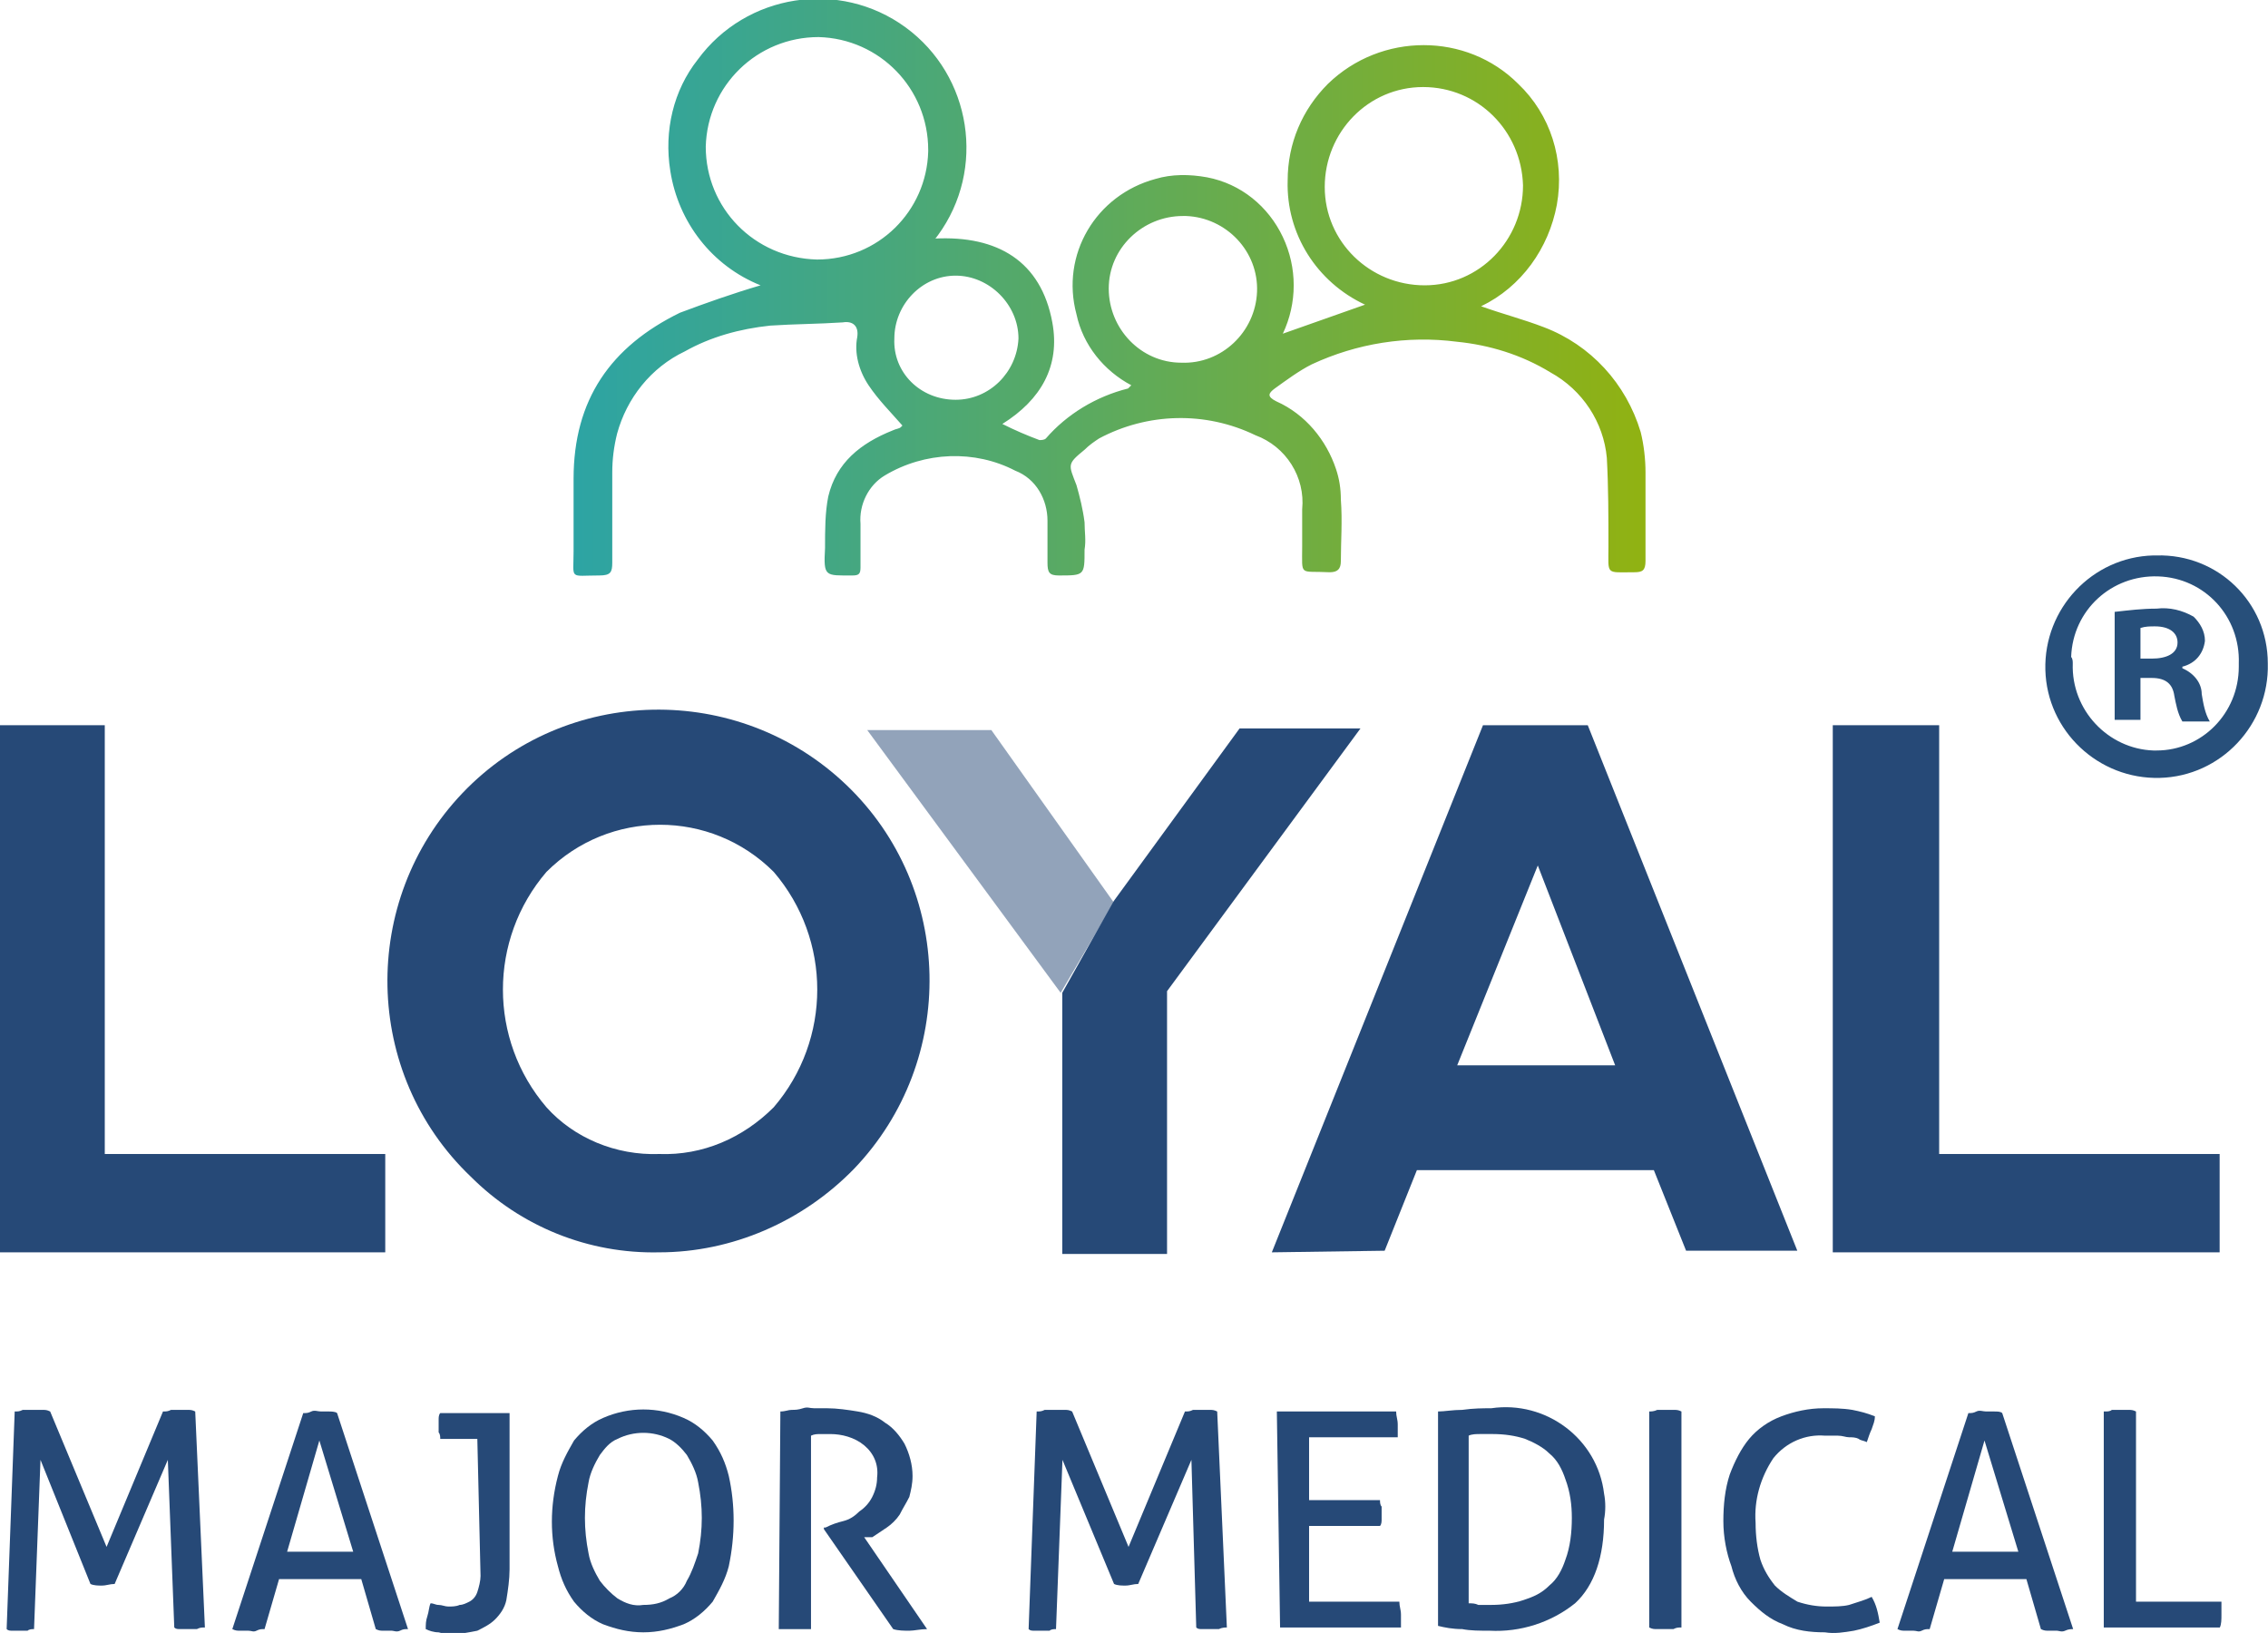 <?xml version="1.0" encoding="utf-8"?>
<!-- Generator: Adobe Illustrator 25.0.1, SVG Export Plug-In . SVG Version: 6.00 Build 0)  -->
<svg version="1.1" id="Capa_1" xmlns="http://www.w3.org/2000/svg" xmlns:xlink="http://www.w3.org/1999/xlink" x="0px" y="0px"
	 viewBox="0 0 140.7 101.3" style="enable-background:new 0 0 140.7 101.3;" xml:space="preserve">
<style type="text/css">
	.st0{fill-rule:evenodd;clip-rule:evenodd;fill:url(#Trazado_413_1_);}
	.st1{fill:#264977;}
	.st2{opacity:0.5;fill:#264977;enable-background:new    ;}
	.st3{fill:#274F7A;}
</style>
<g id="loyal-logo-registrado" transform="translate(-69.012 -76.643)">
	<g id="Grupo_981" transform="translate(69.012 76.643)">
		<g id="Nvwy4g.tif" transform="translate(35.583)">
			<g id="Grupo_979">
				
					<linearGradient id="Trazado_413_1_" gradientUnits="userSpaceOnUse" x1="-381.307" y1="340.899" x2="-380.307" y2="340.899" gradientTransform="matrix(66.527 0 0 -35.916 25367.078 12261.752)">
					<stop  offset="0" style="stop-color:#2CA4A5"/>
					<stop  offset="0.292" style="stop-color:#47A77D"/>
					<stop  offset="0.945" style="stop-color:#8BB11A"/>
					<stop  offset="1" style="stop-color:#91B212"/>
				</linearGradient>
				<path id="Trazado_413" class="st0" d="M11.6,17.7c-3-1.2-5.1-3.9-5.6-7.1C5.6,8.1,6.2,5.6,7.7,3.7c3-4.1,8.8-5,12.9-2
					c4.1,3,5,8.8,2,12.9c-0.1,0.1-0.1,0.2-0.2,0.2c3.9-0.2,6.6,1.4,7.3,5.2c0.5,2.7-0.7,4.8-3.1,6.3c0.8,0.4,1.5,0.7,2.3,1
					c0.1,0,0.3,0,0.4-0.1c1.3-1.5,3.1-2.6,5.1-3.1c0,0,0.1-0.1,0.2-0.2c-1.7-0.9-3-2.5-3.4-4.4c-1-3.7,1.2-7.4,4.9-8.4
					c1-0.3,2.1-0.3,3.2-0.1c2.1,0.4,3.8,1.8,4.7,3.7c0.9,1.9,0.9,4.1,0,6l5.1-1.8c-3-1.4-4.9-4.4-4.8-7.7c0-2.3,0.9-4.4,2.5-6
					c3.3-3.2,8.6-3.2,11.8,0c2,1.9,2.9,4.7,2.4,7.5c-0.5,2.7-2.2,5.1-4.7,6.3c1.4,0.5,2.6,0.8,3.9,1.3c2.9,1.1,5.1,3.5,6,6.5
					c0.2,0.8,0.3,1.7,0.3,2.5c0,1.8,0,3.7,0,5.5c0,0.6-0.2,0.7-0.7,0.7c-1.8,0-1.6,0.2-1.6-1.6c0-1.8,0-3.7-0.1-5.5
					c-0.2-2.2-1.5-4.2-3.5-5.3c-1.8-1.1-3.8-1.7-5.8-1.9c-3.1-0.4-6.2,0.1-9,1.4c-0.8,0.4-1.6,1-2.3,1.5c-0.4,0.3-0.5,0.5,0.1,0.8
					c1.8,0.8,3.1,2.4,3.7,4.2c0.2,0.6,0.3,1.2,0.3,1.9c0.1,1.3,0,2.6,0,3.8c0,0.5-0.2,0.7-0.7,0.7c-1.9-0.1-1.7,0.3-1.7-1.6
					c0-0.8,0-1.6,0-2.3c0.2-2-1-3.9-2.9-4.6c-3.1-1.5-6.7-1.4-9.7,0.2c-0.3,0.2-0.6,0.4-0.9,0.7c-1.1,0.9-1,0.9-0.5,2.2
					c0.2,0.7,0.4,1.5,0.5,2.3c0,0.6,0.1,1.1,0,1.7c0,1.6,0,1.6-1.6,1.6c-0.6,0-0.7-0.2-0.7-0.8c0-0.9,0-1.8,0-2.6
					c0-1.3-0.7-2.6-2-3.1c-2.5-1.3-5.6-1.2-8.1,0.3c-1,0.6-1.6,1.8-1.5,3c0,0.9,0,1.8,0,2.7c0,0.4-0.1,0.5-0.5,0.5
					c-1.7,0-1.8,0.1-1.7-1.7c0-1.1,0-2.2,0.2-3.2c0.5-2.1,2-3.3,4-4.1c0.2-0.1,0.4-0.1,0.5-0.2c0,0,0.1-0.1,0.1-0.1
					c-0.7-0.8-1.5-1.6-2.1-2.5c-0.6-0.9-0.9-2-0.7-3c0.1-0.7-0.3-1-0.9-0.9c-1.5,0.1-3,0.1-4.5,0.2c-1.9,0.2-3.7,0.7-5.3,1.6
					c-2.1,1-3.6,2.9-4.2,5.1c-0.2,0.8-0.3,1.6-0.3,2.4c0,1.9,0,3.7,0,5.6c0,0.6-0.1,0.8-0.8,0.8C-0.3,35.7,0,36,0,34.2
					c0-1.5,0-3,0-4.5c0-4.9,2.3-8.2,6.6-10.3C8.2,18.8,9.9,18.2,11.6,17.7z M15.1,16.1c3.8,0,6.8-3,6.9-6.7c0,0,0,0,0-0.1
					c0-3.8-3-6.9-6.8-7c-3.8,0-6.9,3-7,6.8C8.2,12.9,11.2,16,15.1,16.1C15,16.1,15.1,16.1,15.1,16.1z M52.7,5.4
					c-3.4,0-6.1,2.8-6.1,6.2c0,3.4,2.8,6.1,6.2,6.1s6.1-2.8,6.1-6.2c0,0,0,0,0,0C58.8,8.1,56.1,5.4,52.7,5.4L52.7,5.4z M37.8,13.4
					c-2.5,0-4.6,2-4.6,4.5c0,2.5,2,4.6,4.5,4.6c2.5,0.1,4.6-1.9,4.7-4.4c0.1-2.5-1.9-4.6-4.4-4.7C37.9,13.4,37.9,13.4,37.8,13.4z
					 M23.7,24.8c2.1,0,3.8-1.7,3.9-3.8c0-2.1-1.8-3.9-3.9-3.9c-2.1,0-3.8,1.8-3.8,3.9C19.8,23.1,21.5,24.8,23.7,24.8
					C23.6,24.8,23.6,24.8,23.7,24.8L23.7,24.8z"/>
			</g>
		</g>
		<g id="Grupo_980" transform="translate(0 44.989)">
			<path id="Trazado_414" class="st1" d="M6.5,0v26.6h17.4v6.1H0V0H6.5z"/>
			<path id="Trazado_415" class="st1" d="M29.2,28c-6.7-6.4-6.9-17.1-0.5-23.8c6.4-6.7,17.1-6.9,23.8-0.5s6.9,17.1,0.5,23.8
				c-3.2,3.3-7.6,5.2-12.1,5.2C36.5,32.8,32.3,31.1,29.2,28z M40.9,26.6c2.7,0.1,5.2-1,7.1-2.9c3.6-4.2,3.6-10.4,0-14.6
				c-3.9-3.9-10.2-3.9-14.1,0c0,0,0,0,0,0c-3.6,4.2-3.6,10.4,0,14.6C35.6,25.6,38.2,26.7,40.9,26.6z"/>
			<path id="Trazado_416" class="st1" d="M78.9,32.7L92,0h6.5l13,32.6l-6.9,0l-2-5H87.9l-2,5L78.9,32.7z M95.4,8.7l-5,12.4h9.8
				L95.4,8.7z"/>
			<path id="Trazado_417" class="st1" d="M120.3,0v26.6h17.4v6.1h-24V0H120.3z"/>
			<path id="Trazado_418" class="st2" d="M65.8,16.6l-12-16.3h7.7l7.6,10.7"/>
			<path id="Trazado_419" class="st1" d="M69.1,10.9l7.8-10.7h7.5l-12,16.3v16.3h-6.5V16.6"/>
		</g>
	</g>
	<g id="Grupo_982" transform="translate(69.324 164.005)">
		<path id="Trazado_420" class="st1" d="M0.6,0.2c0.2,0,0.3,0,0.5-0.1c0.2,0,0.4,0,0.6,0c0.2,0,0.4,0,0.6,0c0.2,0,0.3,0,0.5,0.1
			l3.5,8.4l3.5-8.4c0.2,0,0.3,0,0.5-0.1c0.2,0,0.4,0,0.5,0c0.2,0,0.3,0,0.5,0c0.2,0,0.3,0,0.5,0.1l0.6,13.4c-0.2,0-0.3,0-0.5,0.1
			c-0.2,0-0.3,0-0.5,0s-0.3,0-0.5,0s-0.3,0-0.4-0.1L10.1,3.2l-3.3,7.7c-0.3,0-0.5,0.1-0.8,0.1c-0.2,0-0.5,0-0.7-0.1L2.2,3.2
			L1.8,13.7c-0.1,0-0.3,0-0.4,0.1c-0.1,0-0.3,0-0.4,0c-0.2,0-0.3,0-0.5,0s-0.3,0-0.4-0.1L0.6,0.2z"/>
		<path id="Trazado_421" class="st1" d="M22.1,10.6H17l-0.9,3.1c-0.2,0-0.3,0-0.5,0.1s-0.3,0-0.5,0s-0.3,0-0.5,0
			c-0.2,0-0.3,0-0.5-0.1l4.4-13.4c0.2,0,0.3,0,0.5-0.1s0.4,0,0.6,0c0.2,0,0.4,0,0.5,0s0.4,0,0.5,0.1l4.4,13.4c-0.2,0-0.3,0-0.5,0.1
			s-0.4,0-0.5,0s-0.3,0-0.5,0s-0.3,0-0.5-0.1L22.1,10.6z M17.5,8.9h4.1L19.5,2L17.5,8.9z"/>
		<path id="Trazado_422" class="st1" d="M29.3,1.9H27c0-0.1,0-0.3-0.1-0.4c0-0.1,0-0.3,0-0.4s0-0.3,0-0.4c0-0.1,0-0.3,0.1-0.4h4.3
			v9.7c0,0.6-0.1,1.3-0.2,1.9c-0.1,0.5-0.4,0.9-0.7,1.2c-0.3,0.3-0.7,0.5-1.1,0.7c-0.5,0.1-1,0.2-1.5,0.2c-0.3,0-0.6,0-0.9-0.1
			c-0.3,0-0.6-0.1-0.8-0.2c0-0.3,0-0.5,0.1-0.8c0.1-0.3,0.1-0.6,0.2-0.8c0.2,0,0.3,0.1,0.5,0.1c0.2,0,0.4,0.1,0.6,0.1
			c0.2,0,0.5,0,0.7-0.1c0.2,0,0.4-0.1,0.6-0.2c0.2-0.1,0.4-0.3,0.5-0.6c0.1-0.3,0.2-0.7,0.2-1L29.3,1.9z"/>
		<path id="Trazado_423" class="st1" d="M39.6,13.9c-0.9,0-1.7-0.2-2.5-0.5c-0.7-0.3-1.3-0.8-1.8-1.4c-0.5-0.7-0.8-1.4-1-2.2
			c-0.5-1.8-0.5-3.7,0-5.6c0.2-0.8,0.6-1.5,1-2.2c0.5-0.6,1.1-1.1,1.8-1.4c1.6-0.7,3.4-0.7,5,0c0.7,0.3,1.3,0.8,1.8,1.4
			c0.5,0.7,0.8,1.4,1,2.2c0.4,1.8,0.4,3.7,0,5.6c-0.2,0.8-0.6,1.5-1,2.2c-0.5,0.6-1.1,1.1-1.8,1.4C41.3,13.7,40.5,13.9,39.6,13.9z
			 M39.6,12.2c0.6,0,1.1-0.1,1.6-0.4c0.5-0.2,0.9-0.6,1.1-1.1c0.3-0.5,0.5-1.1,0.7-1.7c0.3-1.5,0.3-2.9,0-4.4
			c-0.1-0.6-0.4-1.2-0.7-1.7c-0.3-0.4-0.7-0.8-1.1-1c-1-0.5-2.2-0.5-3.2,0c-0.5,0.2-0.8,0.6-1.1,1c-0.3,0.5-0.6,1.1-0.7,1.7
			c-0.3,1.5-0.3,2.9,0,4.4c0.1,0.6,0.4,1.2,0.7,1.7c0.3,0.4,0.7,0.8,1.1,1.1C38.5,12.1,39,12.3,39.6,12.2z"/>
		<path id="Trazado_424" class="st1" d="M48.1,0.2c0.3,0,0.5-0.1,0.7-0.1s0.4,0,0.7-0.1s0.4,0,0.7,0s0.5,0,0.8,0
			c0.6,0,1.3,0.1,1.9,0.2c0.6,0.1,1.2,0.3,1.7,0.7c0.5,0.3,0.9,0.8,1.2,1.3c0.3,0.6,0.5,1.3,0.5,2c0,0.5-0.1,0.9-0.2,1.3
			c-0.2,0.4-0.4,0.7-0.6,1.1c-0.2,0.3-0.5,0.6-0.8,0.8c-0.3,0.2-0.6,0.4-0.9,0.6L53.3,8l3.9,5.7c-0.4,0-0.8,0.1-1.1,0.1
			c-0.3,0-0.7,0-1-0.1l-4.3-6.2V7.4l0.1,0C51.3,7.2,51.6,7.1,52,7c0.4-0.1,0.7-0.3,1-0.6c0.3-0.2,0.6-0.5,0.8-0.9
			c0.2-0.4,0.3-0.8,0.3-1.2c0.1-0.8-0.2-1.5-0.8-2c-0.6-0.5-1.4-0.7-2.1-0.7c-0.2,0-0.4,0-0.6,0s-0.4,0-0.6,0.1v12
			c-0.1,0-0.3,0-0.5,0s-0.3,0-0.5,0s-0.3,0-0.5,0c-0.2,0-0.3,0-0.5,0L48.1,0.2z"/>
		<path id="Trazado_425" class="st1" d="M64,0.2c0.2,0,0.3,0,0.5-0.1c0.2,0,0.4,0,0.6,0s0.4,0,0.6,0c0.2,0,0.3,0,0.5,0.1l3.5,8.4
			l3.5-8.4c0.2,0,0.3,0,0.5-0.1c0.2,0,0.4,0,0.5,0s0.3,0,0.5,0c0.2,0,0.3,0,0.5,0.1l0.6,13.4c-0.1,0-0.3,0-0.5,0.1
			c-0.2,0-0.3,0-0.5,0s-0.3,0-0.5,0s-0.3,0-0.4-0.1L73.6,3.2l-3.3,7.7c-0.3,0-0.5,0.1-0.8,0.1c-0.2,0-0.5,0-0.7-0.1l-3.2-7.7
			l-0.4,10.5c-0.1,0-0.3,0-0.4,0.1c-0.1,0-0.3,0-0.4,0c-0.2,0-0.3,0-0.5,0s-0.3,0-0.4-0.1L64,0.2z"/>
		<path id="Trazado_426" class="st1" d="M78.9,0.2h7.4c0,0.3,0.1,0.5,0.1,0.8c0,0.1,0,0.3,0,0.4c0,0.1,0,0.3,0,0.4h-5.5v3.9h4.4
			c0,0.1,0,0.3,0.1,0.4c0,0.1,0,0.3,0,0.4s0,0.3,0,0.4c0,0.1,0,0.3-0.1,0.4h-4.4V12h5.6c0,0.3,0.1,0.5,0.1,0.8c0,0.1,0,0.3,0,0.4
			c0,0.1,0,0.3,0,0.4h-7.5L78.9,0.2z"/>
		<path id="Trazado_427" class="st1" d="M88.9,0.2c0.4,0,0.9-0.1,1.5-0.1C91.1,0,91.7,0,92.2,0c3.4-0.5,6.6,1.9,7,5.3
			c0.1,0.5,0.1,1.1,0,1.6c0,2.3-0.6,4.1-1.8,5.2c-1.5,1.2-3.4,1.8-5.3,1.7c-0.6,0-1.2,0-1.7-0.1c-0.6,0-1.1-0.1-1.5-0.2L88.9,0.2z
			 M90.8,12.1c0.2,0,0.4,0,0.6,0.1c0.3,0,0.5,0,0.8,0c0.7,0,1.4-0.1,2-0.3c0.6-0.2,1.1-0.4,1.6-0.9c0.5-0.4,0.8-1,1-1.6
			c0.3-0.8,0.4-1.7,0.4-2.6c0-0.8-0.1-1.6-0.4-2.4c-0.2-0.6-0.5-1.2-1-1.6c-0.4-0.4-1-0.7-1.5-0.9c-0.6-0.2-1.3-0.3-2-0.3
			c-0.2,0-0.5,0-0.8,0c-0.2,0-0.5,0-0.7,0.1L90.8,12.1z"/>
		<path id="Trazado_428" class="st1" d="M102,0.2c0.1,0,0.3,0,0.5-0.1c0.2,0,0.3,0,0.5,0s0.3,0,0.5,0s0.3,0,0.5,0.1v13.4
			c-0.2,0-0.3,0-0.5,0.1c-0.2,0-0.3,0-0.5,0s-0.3,0-0.5,0s-0.3,0-0.5-0.1L102,0.2z"/>
		<path id="Trazado_429" class="st1" d="M115.8,11.7c0.3,0.5,0.4,1,0.5,1.6c-0.5,0.2-1.1,0.4-1.6,0.5c-0.6,0.1-1.2,0.2-1.8,0.1
			c-0.9,0-1.8-0.1-2.6-0.5c-0.8-0.3-1.4-0.8-2-1.4c-0.6-0.6-1-1.4-1.2-2.2C106.8,9,106.6,8,106.6,7c0-1,0.1-2,0.4-2.9
			c0.3-0.8,0.7-1.6,1.2-2.2c0.5-0.6,1.2-1.1,2-1.4c0.8-0.3,1.7-0.5,2.6-0.5c0.6,0,1.2,0,1.8,0.1c0.5,0.1,0.9,0.2,1.4,0.4
			c0,0.3-0.1,0.5-0.2,0.8c-0.1,0.2-0.2,0.5-0.3,0.8c-0.2-0.1-0.4-0.1-0.5-0.2c-0.2-0.1-0.4-0.1-0.6-0.1c-0.2,0-0.4-0.1-0.7-0.1
			c-0.2,0-0.5,0-0.8,0c-1.2-0.1-2.4,0.4-3.2,1.4c-0.8,1.2-1.2,2.6-1.1,4c0,0.8,0.1,1.6,0.3,2.3c0.2,0.6,0.5,1.1,0.9,1.6
			c0.4,0.4,0.9,0.7,1.4,1c0.6,0.2,1.2,0.3,1.8,0.3c0.5,0,1,0,1.4-0.1C115,12,115.4,11.9,115.8,11.7z"/>
		<path id="Trazado_430" class="st1" d="M125.4,10.6h-5.1l-0.9,3.1c-0.2,0-0.3,0-0.5,0.1s-0.3,0-0.5,0s-0.3,0-0.5,0
			c-0.2,0-0.3,0-0.5-0.1l4.4-13.4c0.2,0,0.3,0,0.5-0.1s0.4,0,0.6,0c0.2,0,0.4,0,0.5,0c0.2,0,0.4,0,0.5,0.1l4.4,13.4
			c-0.1,0-0.3,0-0.5,0.1s-0.4,0-0.5,0s-0.3,0-0.5,0s-0.3,0-0.5-0.1L125.4,10.6z M120.8,8.9h4.1L122.8,2L120.8,8.9z"/>
		<path id="Trazado_431" class="st1" d="M130.3,0.2c0.1,0,0.3,0,0.4-0.1c0.2,0,0.3,0,0.5,0c0.2,0,0.3,0,0.5,0s0.3,0,0.5,0.1V12h5.3
			c0,0.1,0,0.3,0,0.4c0,0.1,0,0.3,0,0.4c0,0.3,0,0.6-0.1,0.8h-7.2V0.2z"/>
	</g>
	<path id="Trazado_432" class="st3" d="M201.8,117.5h0.7c0.9,0,1.6-0.3,1.6-1c0-0.6-0.5-1-1.4-1c-0.3,0-0.6,0-0.9,0.1V117.5z
		 M201.8,121.3h-1.6v-6.7c0.9-0.1,1.7-0.2,2.6-0.2c0.8-0.1,1.6,0.1,2.3,0.5c0.4,0.4,0.7,0.9,0.7,1.5c-0.1,0.8-0.6,1.4-1.4,1.6v0.1
		c0.7,0.3,1.2,0.9,1.2,1.6c0.1,0.6,0.2,1.2,0.5,1.7h-1.7c-0.3-0.5-0.4-1.1-0.5-1.6c-0.1-0.7-0.5-1.1-1.4-1.1h-0.7L201.8,121.3z
		 M197.6,117.8c-0.1,2.9,2.2,5.3,5,5.4c0.1,0,0.1,0,0.2,0c2.8,0,5.1-2.3,5.1-5.2c0-0.1,0-0.1,0-0.2c0.1-2.9-2.1-5.3-5-5.4
		c-2.9-0.1-5.3,2.1-5.4,5C197.6,117.5,197.6,117.7,197.6,117.8 M209.7,117.8c0.1,3.8-2.9,7-6.7,7.1c-3.8,0.1-7-2.9-7.1-6.7
		c-0.1-3.8,2.9-7,6.7-7.1c0.1,0,0.1,0,0.2,0C206.6,111,209.7,114,209.7,117.8C209.7,117.7,209.7,117.8,209.7,117.8"/>
</g>
</svg>
